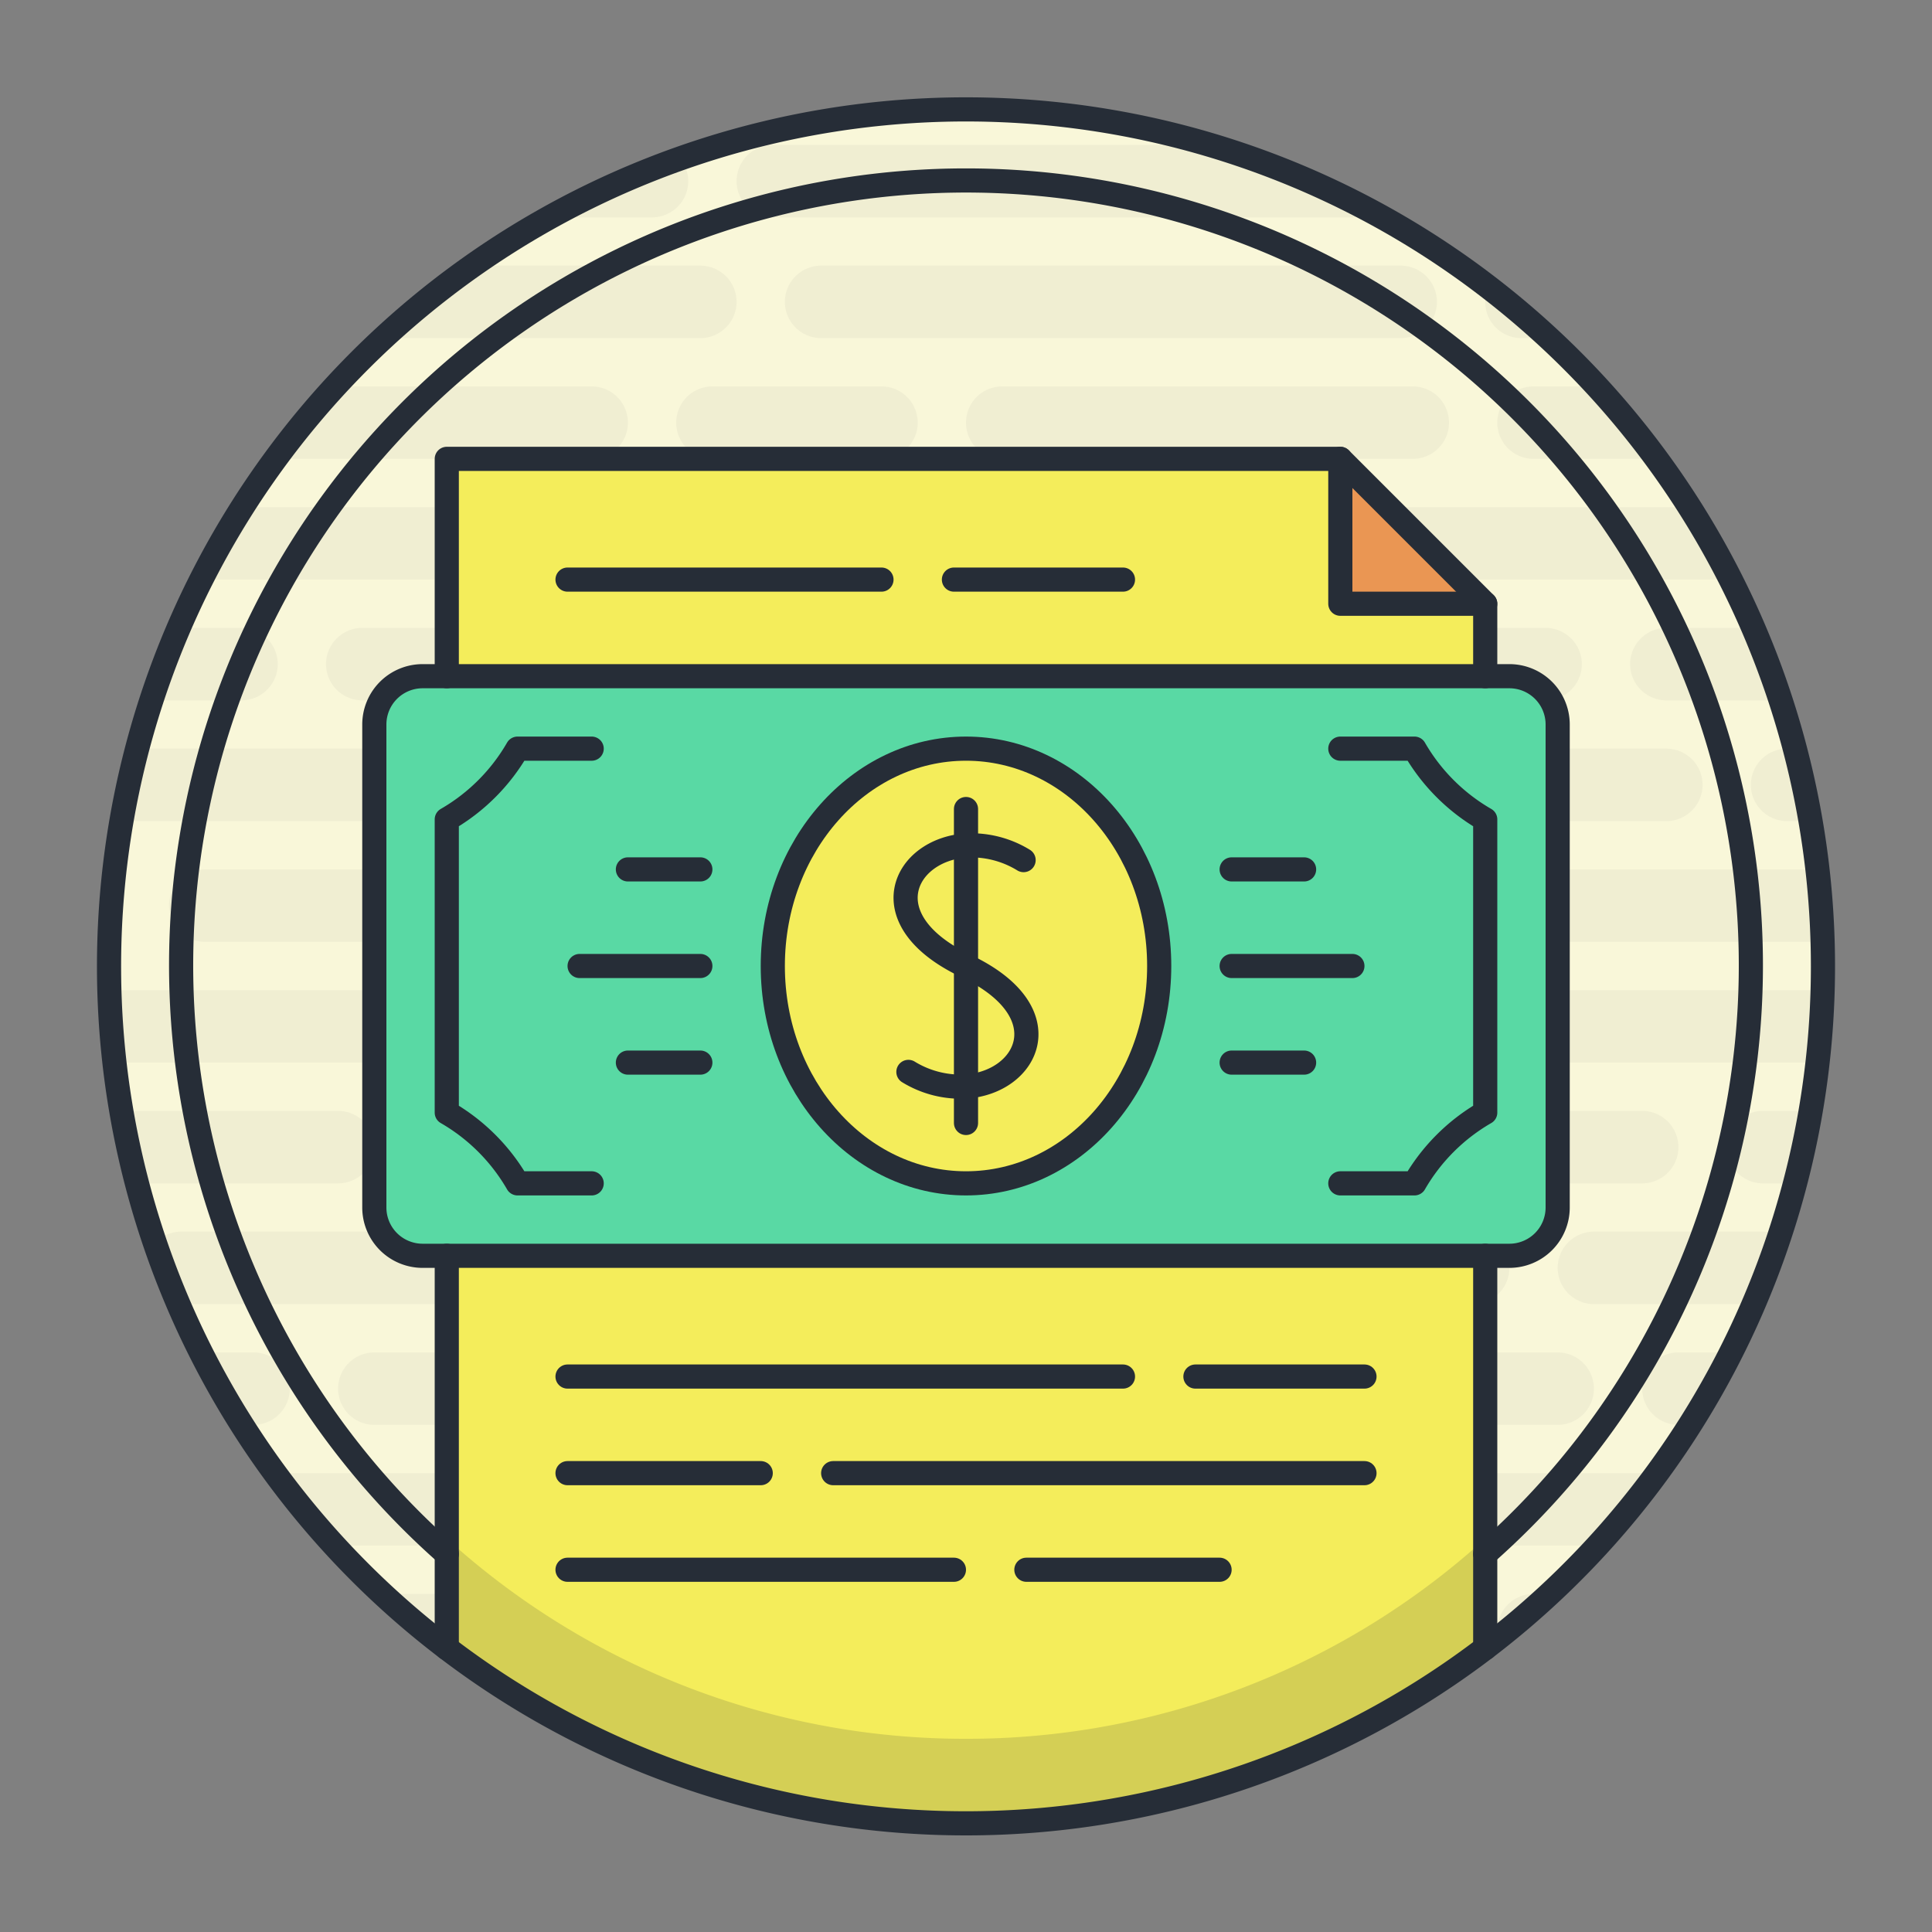 <svg id="icons" xmlns="http://www.w3.org/2000/svg" viewBox="0 0 160 160"><rect x="0" y="0" width="160" height="160" fill="#808080" stroke="none"/><defs><style>.cls-1{fill:#f9f7d9;}.cls-2,.cls-6{fill:#262d37;}.cls-2{opacity:0.04;}.cls-3{fill:#f4ed5b;}.cls-4{fill:#59d9a4;}.cls-5{fill:#ea9653;}.cls-6{opacity:0.16;}.cls-7{fill:none;stroke:#262d37;stroke-linecap:round;stroke-linejoin:round;stroke-width:2px;}</style></defs><title>financial-statement</title><g id="_Group_" data-name="&lt;Group&gt;"><path class="cls-1" d="M80,9a70.995,70.995,0,0,1,43,127.49V104h2a4,4,0,0,0,4-4V60a4,4,0,0,0-4-4h-2V50L111,38H37V56H35a4,4,0,0,0-4,4v40a4,4,0,0,0,4,4h2v32.49A70.995,70.995,0,0,1,80,9Z"/><path class="cls-2" d="M38,108H15c-.092,0-.179-.019-.268-.027-.7-1.64-1.335-3.317-1.916-5.018A2.983,2.983,0,0,1,15,102H38a3,3,0,0,1,0,6ZM54,72H50a3,3,0,0,0,0,6h4a3,3,0,0,0,0-6ZM73,38a3,3,0,0,0,0-6H59a3,3,0,0,0,0,6ZM31,95a3,3,0,0,0-3-3H10.03c.346,2.029.764,4.033,1.278,6H28A3,3,0,0,0,31,95Zm17,13h74a3,3,0,0,0,0-6H48a3,3,0,0,0,0,6ZM83,32a3,3,0,0,0,0,6h34a3,3,0,0,0,0-6ZM98,45a3,3,0,0,0,3,3h42.375q-1.563-3.09-3.412-6H101A3,3,0,0,0,98,45ZM65,25a3,3,0,0,0,3,3h48a3,3,0,0,0,0-6H68A3,3,0,0,0,65,25Zm54,50a3,3,0,0,0,3,3h28.949c-.056-2.022-.188-4.024-.41-6H122A3,3,0,0,0,119,75Zm20,20a3,3,0,0,0-3-3H102a3,3,0,0,0,0,6h34A3,3,0,0,0,139,95ZM124,35a3,3,0,0,0,3,3h10.236a71.347,71.347,0,0,0-4.93-6H127A3,3,0,0,0,124,35ZM35,95a3,3,0,0,0,3,3H92a3,3,0,0,0,0-6H38A3,3,0,0,0,35,95Zm5-23H17a3,3,0,0,0,0,6H40a3,3,0,0,0,0-6ZM24,115a3,3,0,0,0-3-3H16.625q1.563,3.09,3.412,6H21A3,3,0,0,0,24,115ZM61,85a3,3,0,0,0-3-3H9.051c.056,2.022.188,4.024.41,6H58A3,3,0,0,0,61,85Zm70-30a3,3,0,0,0-3-3H54a3,3,0,0,0,0,6h74A3,3,0,0,0,131,55ZM98,145a2.991,2.991,0,0,0,2.585,2.958A70.557,70.557,0,0,0,114.592,142H101A3,3,0,0,0,98,145Zm28-63a3,3,0,0,0,0,6h24a3,3,0,0,0,.546-.055c.212-1.9.34-3.832.4-5.778A2.969,2.969,0,0,0,150,82Zm19-17a3,3,0,0,0,3,3h1.97c-.346-2.029-.764-4.033-1.278-6H148A3,3,0,0,0,145,65ZM68,82a3,3,0,0,0,0,6h48a3,3,0,0,0,0-6Zm-4-4h48a3,3,0,0,0,0-6H64a3,3,0,0,0,0,6Zm77-13a3,3,0,0,0-3-3H64a3,3,0,0,0,0,6h74A3,3,0,0,0,141,65Zm-6-10a3,3,0,0,0,3,3h9.508q-1-3.062-2.252-6H138A3,3,0,0,0,135,55ZM54,62H40a3,3,0,0,0,0,6H54a3,3,0,0,0,0-6ZM64,18h48a2.985,2.985,0,0,0,1.68-.514A70.563,70.563,0,0,0,100.437,12H64a3,3,0,0,0,0,6Zm62,10h2.321q-2.415-2.246-5.035-4.261A2.985,2.985,0,0,0,126,28ZM57,15a2.973,2.973,0,0,0-.718-1.927A70.6,70.6,0,0,0,45.408,18H54A3,3,0,0,0,57,15Zm75,87a3,3,0,0,0,0,6h13.256c.791-1.841,1.5-3.727,2.132-5.645A2.966,2.966,0,0,0,146,102ZM44,45a3,3,0,0,0,3,3H91a3,3,0,0,0,0-6H47A3,3,0,0,0,44,45Zm99,50a3,3,0,0,0,3,3h2.692c.514-1.967.932-3.971,1.278-6H146A3,3,0,0,0,143,95ZM40,45a3,3,0,0,0-3-3H20.038q-1.847,2.908-3.412,6H37A3,3,0,0,0,40,45ZM52,35a3,3,0,0,0-3-3H27.694a71.347,71.347,0,0,0-4.93,6H49A3,3,0,0,0,52,35Zm62,90a3,3,0,0,0,3,3h15.306a71.347,71.347,0,0,0,4.93-6H117A3,3,0,0,0,114,125Zm22-10a3,3,0,0,0,3,3h.962q1.847-2.908,3.412-6H139A3,3,0,0,0,136,115ZM91,142H47a2.988,2.988,0,0,0-1.175.24A70.567,70.567,0,0,0,59.563,148H91a3,3,0,0,0,0-6Zm41-27a3,3,0,0,0-3-3H85a3,3,0,0,0,0,6h44A3,3,0,0,0,132,115ZM61,25a3,3,0,0,0-3-3H39.074a71.316,71.316,0,0,0-7.4,6H58A3,3,0,0,0,61,25ZM23,55a3,3,0,0,0-3-3H14.744q-1.26,2.933-2.252,6H20A3,3,0,0,0,23,55Zm29,80a3,3,0,0,0-3-3H31.679a71.316,71.316,0,0,0,7.4,6H49A3,3,0,0,0,52,135Zm0-10a3,3,0,0,0-3-3H22.764a71.347,71.347,0,0,0,4.93,6H49A3,3,0,0,0,52,125ZM33,65a3,3,0,0,0-3-3H11.308c-.514,1.967-.932,3.971-1.278,6H30A3,3,0,0,0,33,65Zm91,70a3,3,0,0,0,.073.643q2.195-1.741,4.248-3.643H127A3,3,0,0,0,124,135ZM30,52a3,3,0,0,0,0,6H44a3,3,0,0,0,0-6Zm77,70H99a3,3,0,0,0,0,6h8a3,3,0,0,0,0-6Zm-79-7a3,3,0,0,0,3,3H75a3,3,0,0,0,0-6H31A3,3,0,0,0,28,115Zm89,17H83a3,3,0,0,0,0,6h34a3,3,0,0,0,0-6Zm-58,0a3,3,0,0,0,0,6H73a3,3,0,0,0,0-6Zm33-7a3,3,0,0,0-3-3H59a3,3,0,0,0,0,6H89A3,3,0,0,0,92,125Z"/><path class="cls-3" d="M80,62c8.84,0,16,8.06,16,18S88.84,98,80,98,64,89.94,64,80,71.16,62,80,62Z"/><path class="cls-4" d="M129,60v40a4,4,0,0,1-4,4H35a4,4,0,0,1-4-4V60a4,4,0,0,1,4-4h90A4,4,0,0,1,129,60ZM96,80c0-9.94-7.16-18-16-18S64,70.06,64,80s7.16,18,16,18S96,89.94,96,80Z"/><polygon class="cls-5" points="123 50 111 50 111 38 123 50"/><path class="cls-3" d="M123,104v32.49a70.97,70.97,0,0,1-86,0V104Z"/><path class="cls-6" d="M80,144a63.8,63.8,0,0,1-43-16.58v9.07a70.97,70.97,0,0,0,86,0v-9.07A63.8,63.8,0,0,1,80,144Z"/><polygon class="cls-3" points="123 50 123 56 37 56 37 38 111 38 111 50 123 50"/><path class="cls-7" d="M37,136.49A70.97,70.97,0,1,1,80,151,70.852,70.852,0,0,1,37,136.49Z"/><path class="cls-7" d="M37,128.69a65,65,0,1,1,86,0"/><line class="cls-7" x1="123" y1="136.49" x2="123" y2="104"/><line class="cls-7" x1="37" y1="136.49" x2="37" y2="104"/><polyline class="cls-7" points="37 56 37 38 111 38 123 50 123 56"/><path class="cls-7" d="M37,104H35a4,4,0,0,1-4-4V60a4,4,0,0,1,4-4h90a4,4,0,0,1,4,4v40a4,4,0,0,1-4,4H37Z"/><path class="cls-7" d="M49,98H42.86A15.989,15.989,0,0,0,37,92.14V67.86A15.989,15.989,0,0,0,42.86,62H49"/><path class="cls-7" d="M111,62h6.14A15.989,15.989,0,0,0,123,67.86V92.14A15.989,15.989,0,0,0,117.14,98H111"/><ellipse class="cls-7" cx="80" cy="80" rx="16" ry="18"/><line class="cls-7" x1="58" y1="80" x2="48" y2="80"/><line class="cls-7" x1="58" y1="88" x2="52" y2="88"/><line class="cls-7" x1="58" y1="72" x2="52" y2="72"/><line class="cls-7" x1="102" y1="80" x2="112" y2="80"/><line class="cls-7" x1="102" y1="88" x2="108" y2="88"/><line class="cls-7" x1="102" y1="72" x2="108" y2="72"/><path class="cls-7" d="M75.23,88.77A8.264,8.264,0,0,0,80,89.98c5.14-.35,8.04-6.16,0-9.98s-5.14-9.63,0-9.98a8.264,8.264,0,0,1,4.77,1.21"/><polyline class="cls-7" points="80 67 80 70.02 80 80 80 89.98 80 93"/><polyline class="cls-7" points="111 38 111 50 123 50"/><line class="cls-7" x1="47" y1="48" x2="73" y2="48"/><line class="cls-7" x1="79" y1="48" x2="93" y2="48"/><line class="cls-7" x1="47" y1="114" x2="93" y2="114"/><line class="cls-7" x1="99" y1="114" x2="113" y2="114"/><line class="cls-7" x1="47" y1="122" x2="63" y2="122"/><line class="cls-7" x1="69" y1="122" x2="113" y2="122"/><line class="cls-7" x1="47" y1="130" x2="79" y2="130"/><line class="cls-7" x1="85" y1="130" x2="101" y2="130"/></g></svg>